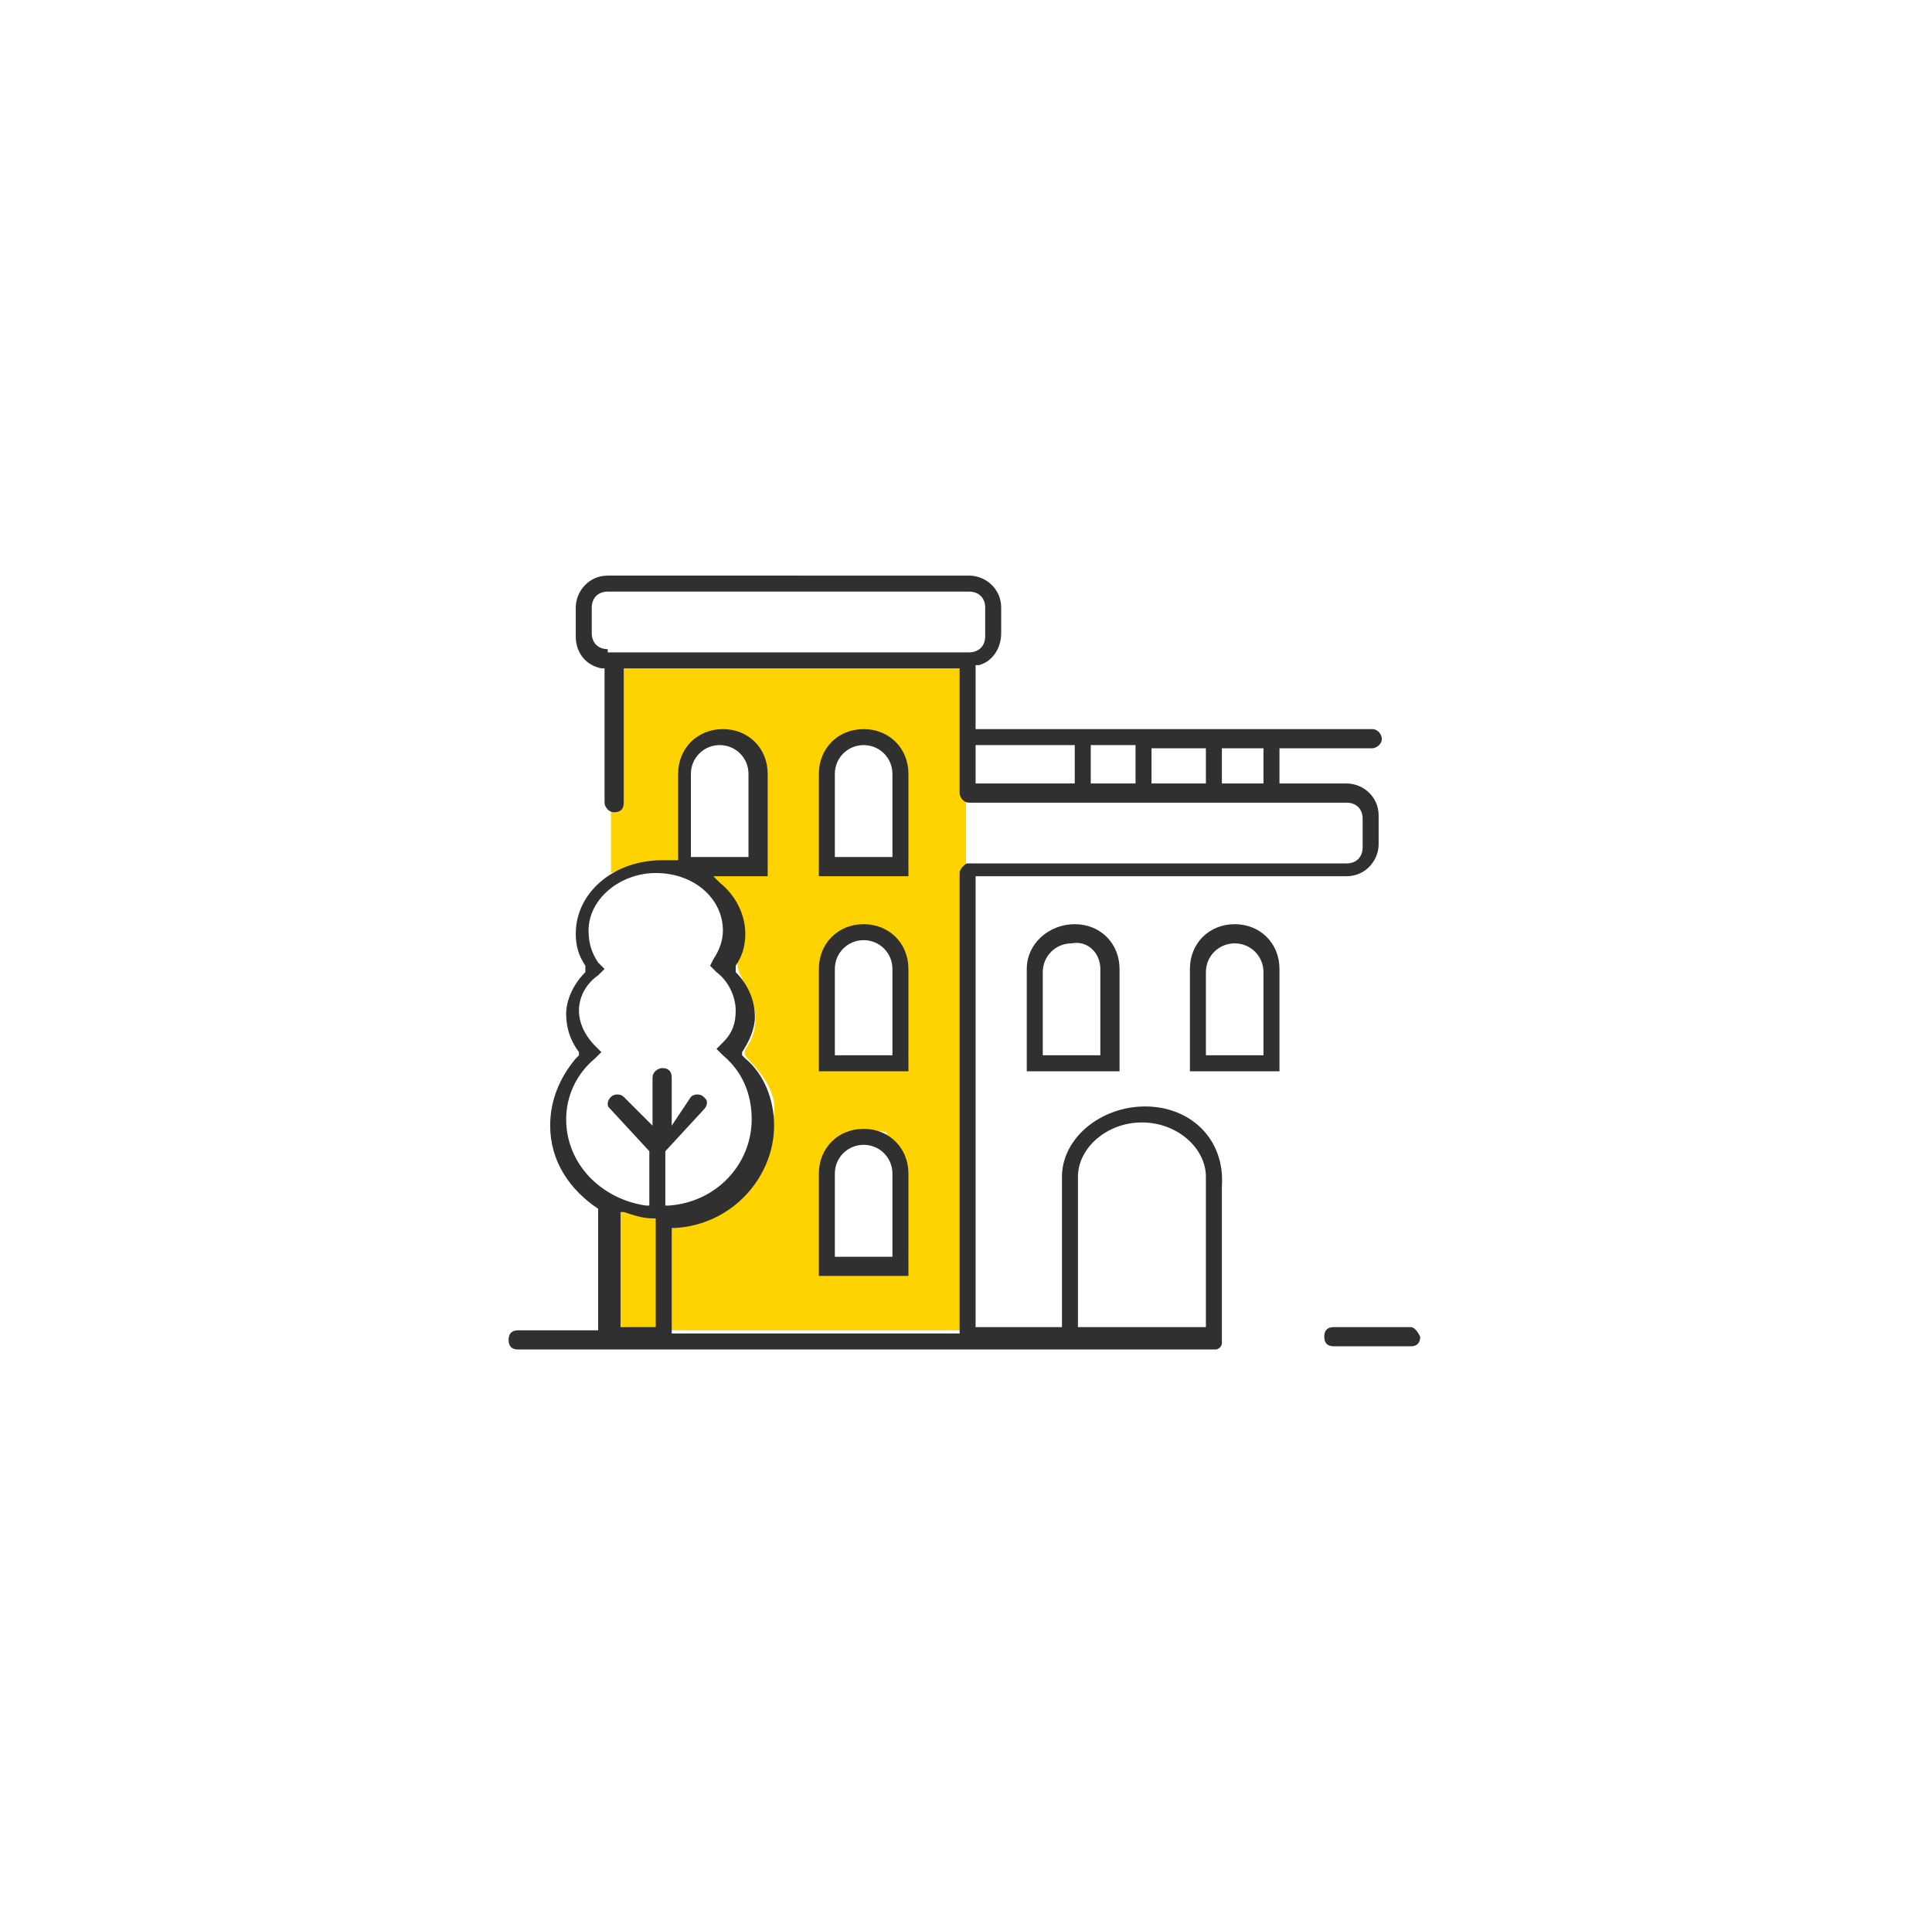 <?xml version="1.0" encoding="UTF-8"?>
<!-- Generator: Adobe Illustrator 22.0.1, SVG Export Plug-In . SVG Version: 6.00 Build 0)  -->
<svg xmlns="http://www.w3.org/2000/svg" xmlns:xlink="http://www.w3.org/1999/xlink" version="1.1" id="Capa_1" x="0px" y="0px" viewBox="0 0 60.4 59.6" style="enable-background:new 0 0 60.4 59.6;" xml:space="preserve">
<style type="text/css">
	.st0{fill:#FFD300;}
	.st1{fill:#303030;}
</style>
<g>
	<path class="st0" d="M19.1,20.8v6.5c0,0,1.3-0.5,2.4-0.2c0-0.3,0.1-1.6,0-2.7c-0.1-1.3,0.9-1.4,0.9-1.4l0.8,0.1l0.4,1   c0,0,0.3,2.7,0.3,2.9c0,0.2-1.7,0.2-2.3,0.2c0.1,0.1,0.2,0.1,0.4,0.2c1.1,0.8,1.4,1.6,1.2,2.1c-0.2,0.5-0.2,0.7,0,1.1   c0.2,0.4,0.5,0.9,0.4,1.5c-0.1,0.6-0.4,0.7-0.3,0.9c0.1,0.2,1,0.9,0.9,1.8c-0.1,0.9-0.6,2-1.1,2.4c-0.5,0.4-1.9,1-2.7,0.7   c-0.8-0.3-1.4-0.2-1.4-0.2l0.2,3.9h11V20.8H19.1z M26,39.5c0,0,0.1-1.5,0-2.8c-0.1-1.3,0.9-1.4,0.9-1.4l0.8,0.1l0.4,1   c0,0,0.3,2.7,0.3,2.9C28.4,39.5,26,39.5,26,39.5z M26,33.2c0,0,0.1-1.5,0-2.8c-0.1-1.3,0.9-1.4,0.9-1.4l0.8,0.1l0.4,1   c0,0,0.3,2.7,0.3,2.9C28.4,33.2,26,33.2,26,33.2z M26,27.2c0,0,0.1-1.5,0-2.8c-0.1-1.3,0.9-1.4,0.9-1.4l0.8,0.1l0.4,1   c0,0,0.3,2.7,0.3,2.9C28.4,27.2,26,27.2,26,27.2z"></path>
	<g>
		<path class="st1" d="M38.6,28.9c-0.8,0-1.4,0.6-1.4,1.4v3.2H40v-3.2C40,29.5,39.4,28.9,38.6,28.9z M39.5,33h-1.8v-2.6    c0-0.5,0.4-0.9,0.9-0.9s0.9,0.4,0.9,0.9V33z"></path>
		<path class="st1" d="M28.4,24.2c0-0.8-0.6-1.4-1.4-1.4c-0.8,0-1.4,0.6-1.4,1.4v3.2h2.8V24.2z M27.9,26.8h-1.8v-2.6    c0-0.5,0.4-0.9,0.9-0.9c0.5,0,0.9,0.4,0.9,0.9V26.8z"></path>
		<path class="st1" d="M35.8,34.6c-1.4,0-2.6,1-2.6,2.2v4.7h-2.7V27.4h11.6c0.6,0,1-0.5,1-1v-0.9c0-0.6-0.5-1-1-1H40v-1l0,0    c0,0,0,0,0,0l0-0.1h2.9c0.1,0,0.3-0.1,0.3-0.3c0-0.1-0.1-0.3-0.3-0.3H30.5v-2l0.1,0c0.4-0.1,0.7-0.5,0.7-1V19c0-0.6-0.5-1-1-1H19    c-0.6,0-1,0.5-1,1v0.9c0,0.5,0.3,0.9,0.8,1l0.1,0v4.2c0,0.1,0.1,0.3,0.3,0.3s0.3-0.1,0.3-0.3v-4.2H30v3.9c0,0.1,0.1,0.3,0.3,0.3    h11.8c0.3,0,0.5,0.2,0.5,0.5v0.9c0,0.3-0.2,0.5-0.5,0.5l-11.8,0l0,0c0,0,0,0,0,0c0,0,0,0,0,0c-0.1,0-0.1,0-0.2,0.1    c0,0-0.1,0.1-0.1,0.2v14.4h-9v-3.3l0.1,0c1.8-0.1,3.1-1.6,3.1-3.2c0-0.8-0.3-1.6-0.9-2.1l-0.1-0.1l0-0.1c0.2-0.3,0.4-0.7,0.4-1.1    c0-0.5-0.2-1-0.6-1.4l0-0.1l0-0.1c0.2-0.3,0.3-0.6,0.3-1c0-0.6-0.3-1.2-0.8-1.6l-0.2-0.2H24v-3.2c0-0.8-0.6-1.4-1.4-1.4    c-0.8,0-1.4,0.6-1.4,1.4v2.7l-0.1,0c-0.1,0-0.3,0-0.4,0c-1.5,0-2.7,1-2.7,2.3c0,0.4,0.1,0.7,0.3,1l0,0.1l0,0.1    c-0.4,0.4-0.6,0.9-0.6,1.3c0,0.4,0.1,0.8,0.4,1.2l0,0.1l-0.1,0.1c-0.5,0.6-0.8,1.3-0.8,2.1c0,1.1,0.6,2,1.5,2.6l0,0v3.8h-2.5    c-0.2,0-0.3,0.1-0.3,0.3s0.1,0.3,0.3,0.3h21.8l0,0c0.1,0,0.2-0.1,0.2-0.2l0,0c0,0,0,0,0,0l0,0l0,0c0,0,0,0,0,0v-4.9    C38.3,35.6,37.2,34.6,35.8,34.6z M19,20.3c-0.3,0-0.5-0.2-0.5-0.5V19c0-0.3,0.2-0.5,0.5-0.5h11.3c0.3,0,0.5,0.2,0.5,0.5v0.9    c0,0.3-0.2,0.5-0.5,0.5H19z M33.6,24.5h-3.1v-1.2h3.1V24.5z M35.5,23.4L35.5,23.4l0,1.1h-1.4v-1.2h1.4L35.5,23.4z M37.7,23.4    L37.7,23.4l0,1.1H36v-1l0,0c0,0,0,0,0,0l0-0.1h1.7L37.7,23.4z M39.5,23.4L39.5,23.4C39.5,23.4,39.5,23.4,39.5,23.4L39.5,23.4    l0,1.1h-1.3v-1l0,0c0,0,0,0,0,0l0-0.1h1.4L39.5,23.4z M21.6,24.2c0-0.5,0.4-0.9,0.9-0.9c0.5,0,0.9,0.4,0.9,0.9v2.6h-1.8V24.2z     M20.5,41.5h-1.1v-3.6l0.1,0c0.3,0.1,0.6,0.2,0.9,0.2l0.1,0V41.5z M20.7,33.4c-0.1,0-0.3,0.1-0.3,0.3v1.5l-0.9-0.9    c-0.1-0.1-0.3-0.1-0.4,0c0,0-0.1,0.1-0.1,0.2c0,0.1,0,0.1,0.1,0.2l1.2,1.3v1.7l-0.1,0c-1.4-0.2-2.5-1.3-2.5-2.7    c0-0.7,0.3-1.4,0.9-1.9l0.2-0.2l-0.2-0.2c-0.2-0.2-0.5-0.6-0.5-1.1c0-0.5,0.3-0.9,0.6-1.1l0.2-0.2l-0.2-0.2    c-0.2-0.3-0.3-0.6-0.3-1c0-1,1-1.8,2.1-1.8c1.2,0,2.1,0.8,2.1,1.8c0,0.3-0.1,0.6-0.3,0.9l-0.1,0.2l0.2,0.2    c0.4,0.3,0.6,0.8,0.6,1.2c0,0.4-0.1,0.7-0.4,1l-0.2,0.2l0.2,0.2c0.6,0.5,0.9,1.2,0.9,2c0,1.4-1.1,2.6-2.6,2.7l-0.1,0V36l1.2-1.3    c0,0,0.1-0.1,0.1-0.2c0-0.1,0-0.1-0.1-0.2c-0.1-0.1-0.3-0.1-0.4,0L21,35.2v-1.5C21,33.5,20.9,33.4,20.7,33.4z M37.8,41.5h-4.1    v-4.7c0-0.9,0.9-1.7,2-1.7c1.1,0,2,0.8,2,1.7V41.5z"></path>
		<path class="st1" d="M25.6,33.5h2.8v-3.2c0-0.8-0.6-1.4-1.4-1.4c-0.8,0-1.4,0.6-1.4,1.4V33.5z M26.1,30.3c0-0.5,0.4-0.9,0.9-0.9    c0.5,0,0.9,0.4,0.9,0.9V33h-1.8V30.3z"></path>
		<path class="st1" d="M25.6,39.9h2.8v-3.2c0-0.8-0.6-1.4-1.4-1.4c-0.8,0-1.4,0.6-1.4,1.4V39.9z M26.1,36.7c0-0.5,0.4-0.9,0.9-0.9    c0.5,0,0.9,0.4,0.9,0.9v2.6h-1.8V36.7z"></path>
		<path class="st1" d="M32.1,30.3v3.2H35v-3.2c0-0.8-0.6-1.4-1.4-1.4S32.1,29.5,32.1,30.3z M34.4,30.3V33h-1.8v-2.6    c0-0.5,0.4-0.9,0.9-0.9C34,29.4,34.4,29.8,34.4,30.3z"></path>
		<path class="st1" d="M44.1,41.5h-2.4c-0.2,0-0.3,0.1-0.3,0.3c0,0.2,0.1,0.3,0.3,0.3h2.4c0.2,0,0.3-0.1,0.3-0.3    C44.3,41.6,44.2,41.5,44.1,41.5z"></path>
	</g>
</g>
</svg>
